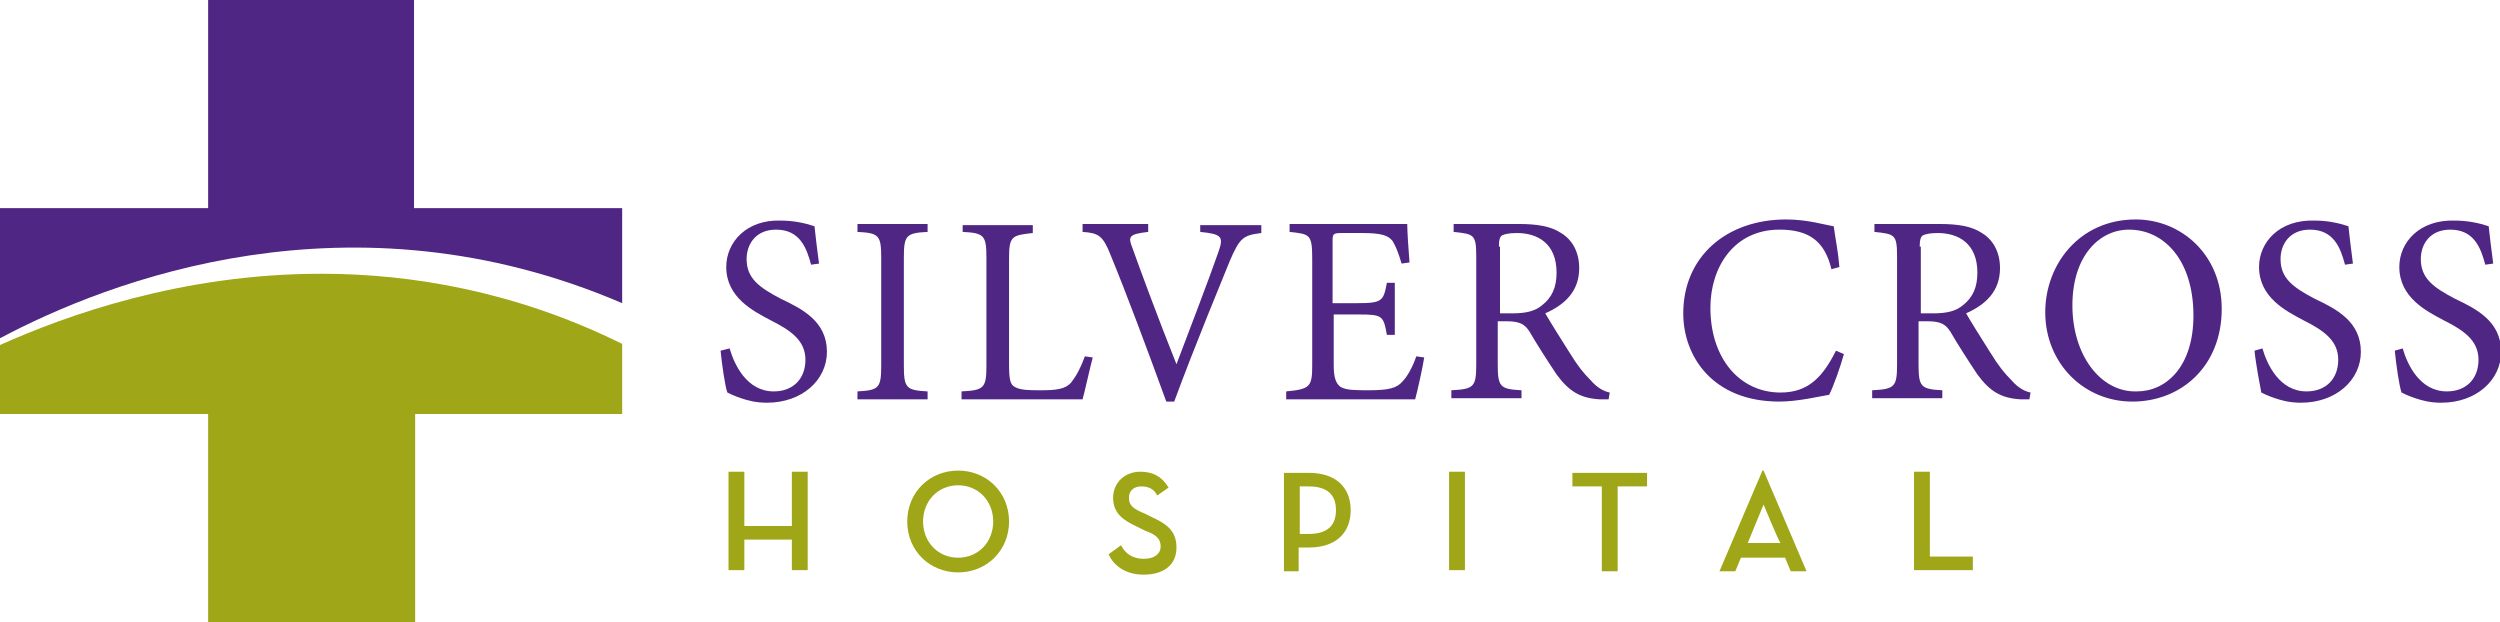 <?xml version="1.0" encoding="utf-8"?>
<!-- Generator: Adobe Illustrator 23.0.1, SVG Export Plug-In . SVG Version: 6.00 Build 0)  -->
<svg version="1.1" id="Layer_1" xmlns="http://www.w3.org/2000/svg" xmlns:xlink="http://www.w3.org/1999/xlink" x="0px" y="0px"
	 width="221px" height="55px" viewBox="0 0 221 55" style="enable-background:new 0 0 221 55;" xml:space="preserve">
<style type="text/css">
	.Arched_x0020_Green{fill:url(#SVGID_1_);stroke:#FFFFFF;stroke-width:0.25;stroke-miterlimit:1;}
	.st0{fill:#9FA617;}
	.st1{fill:#4F2683;}
</style>
<linearGradient id="SVGID_1_" gradientUnits="userSpaceOnUse" x1="-286.792" y1="407.666" x2="-286.085" y2="406.959">
	<stop  offset="0" style="stop-color:#20AC4B"/>
	<stop  offset="0.983" style="stop-color:#19361A"/>
</linearGradient>
<path class="st0" d="M0,30.5v6.1h18.4V55h18.3V36.6H55v-6.2c-9.3-4.6-18.5-6.2-26.6-6.2C16,24.2,5.8,27.9,0,30.5"/>
<path class="st1" d="M18.4,0v18.4H0v11.5c9.6-5.1,31-13.4,55-3.1v-8.4H36.6V0H18.4"/>
<path class="st1" d="M64.2,23.6c0,2.7,2.4,3.9,3.9,4.7c1.8,0.9,3.1,1.8,3.1,3.5c0,1.7-1.1,2.8-2.8,2.8c-2.4,0-3.5-2.4-3.9-3.8
	L63.7,31c0.1,1.1,0.4,3.2,0.6,3.7c0.2,0.1,0.6,0.3,1.2,0.5c0.6,0.2,1.3,0.4,2.3,0.4c3.1,0,5.3-2,5.3-4.5c0-2.7-2.2-3.8-4.1-4.7
	c-1.9-1-3-1.8-3-3.5c0-1.3,0.8-2.6,2.6-2.6c2.1,0,2.7,1.6,3.1,3.1l0.7-0.1c-0.2-1.5-0.3-2.4-0.4-3.3c-0.9-0.3-1.9-0.5-3-0.5
	C66,19.4,64.2,21.4,64.2,23.6"/>
<path class="st1" d="M75.8,19.8v0.7c1.9,0.1,2.1,0.3,2.1,2.3v9.5c0,2-0.2,2.2-2.1,2.3v0.7H82v-0.7c-1.9-0.1-2.1-0.3-2.1-2.3v-9.5
	c0-2,0.2-2.2,2.1-2.3v-0.7H75.8"/>
<path class="st1" d="M85.1,19.8v0.7c1.9,0.1,2.1,0.3,2.1,2.3v9.5c0,2-0.2,2.2-2.2,2.3v0.7h10.7c0.2-0.7,0.7-3,0.9-3.7l-0.7-0.1
	c-0.4,1.1-0.8,1.8-1.2,2.3c-0.5,0.6-1.3,0.7-2.7,0.7c-1,0-1.8,0-2.3-0.3c-0.4-0.2-0.5-0.7-0.5-2v-9.3c0-2,0.2-2.1,2.1-2.3v-0.7H85.1
	"/>
<path class="st1" d="M106.1,19.8v0.7c1.9,0.2,2.1,0.4,1.6,1.8c-0.8,2.3-2.6,7-3.7,9.9h0c-1.6-4-3.3-8.6-3.9-10.3
	c-0.4-1-0.3-1.2,1.4-1.4v-0.7h-5.8v0.7c1.4,0.1,1.8,0.3,2.5,2.1c1.4,3.4,3.3,8.5,4.9,12.9h0.7c1.8-4.9,4.3-10.9,4.9-12.4
	c0.9-2.1,1.2-2.3,2.8-2.5v-0.7H106.1"/>
<path class="st1" d="M114,19.8v0.7c1.8,0.2,2,0.2,2,2.4v9.4c0,1.9-0.2,2.1-2.3,2.3v0.7h11.4c0.2-0.7,0.7-3,0.8-3.7l-0.7-0.1
	c-0.3,0.9-0.8,1.8-1.2,2.2c-0.5,0.6-1.2,0.8-3,0.8c-1.2,0-2,0-2.5-0.3c-0.4-0.3-0.6-0.8-0.6-1.9v-4.5h2.2c2.1,0,2.2,0.1,2.5,1.8h0.7
	V25h-0.7c-0.3,1.6-0.4,1.8-2.6,1.8h-2.2v-5.4c0-0.7,0-0.8,0.8-0.8h1.8c1.7,0,2.3,0.2,2.7,0.7c0.3,0.5,0.5,1,0.8,2l0.7-0.1
	c-0.1-1.2-0.2-2.8-0.2-3.4H114"/>
<path class="st1" d="M132.5,21.8c0-0.6,0.1-0.9,0.3-1c0.2-0.1,0.6-0.2,1.3-0.2c1.8,0,3.5,0.9,3.5,3.5c0,1.3-0.4,2.2-1.3,2.9
	c-0.6,0.5-1.4,0.7-2.6,0.7h-1.1V21.8 M128.5,19.8v0.7c1.8,0.2,2,0.2,2,2.2v9.5c0,2-0.2,2.2-2.2,2.3v0.7h6.2v-0.7
	c-1.9-0.1-2.1-0.3-2.1-2.3v-3.8h0.8c1.2,0,1.6,0.3,2,0.9c0.7,1.2,1.6,2.6,2.4,3.8c1.1,1.5,2.1,2.1,3.8,2.2c0.3,0,0.5,0,0.8,0
	l0.1-0.6c-0.5-0.1-1.1-0.4-1.7-1.1c-0.6-0.6-1.1-1.2-1.9-2.5c-0.7-1.1-1.7-2.7-2.1-3.4c1.8-0.8,3-2,3-4c0-1.4-0.6-2.5-1.6-3.1
	c-0.9-0.6-2.1-0.8-3.8-0.8H128.5"/>
<path class="st1" d="M148.8,27.7c0,3.8,2.6,7.8,8.5,7.8c1.7,0,3.7-0.5,4.4-0.6c0.4-0.8,1-2.5,1.3-3.6l-0.7-0.3
	c-1.2,2.4-2.5,3.7-4.9,3.7c-3.6,0-6.2-3-6.2-7.5c0-3.6,2.1-6.9,6.1-6.9c2.6,0,4,1,4.6,3.5l0.7-0.2c-0.1-1.3-0.3-2.2-0.5-3.6
	c-0.7-0.1-2.3-0.6-4.2-0.6C152.6,19.4,148.8,22.7,148.8,27.7"/>
<path class="st1" d="M169.7,21.8c0-0.6,0.1-0.9,0.3-1c0.2-0.1,0.6-0.2,1.3-0.2c1.8,0,3.5,0.9,3.5,3.5c0,1.3-0.4,2.2-1.3,2.9
	c-0.6,0.5-1.4,0.7-2.6,0.7h-1.1V21.8 M165.7,19.8v0.7c1.8,0.2,2,0.2,2,2.2v9.5c0,2-0.2,2.2-2.2,2.3v0.7h6.2v-0.7
	c-1.9-0.1-2.1-0.3-2.1-2.3v-3.8h0.8c1.2,0,1.6,0.3,2,0.9c0.7,1.2,1.6,2.6,2.4,3.8c1.1,1.5,2.1,2.1,3.8,2.2c0.3,0,0.5,0,0.8,0
	l0.1-0.6c-0.5-0.1-1.1-0.4-1.7-1.1c-0.6-0.6-1.1-1.2-1.9-2.5c-0.7-1.1-1.7-2.7-2.1-3.4c1.8-0.8,3-2,3-4c0-1.4-0.6-2.5-1.6-3.1
	c-0.9-0.6-2.1-0.8-3.8-0.8H165.7"/>
<path class="st1" d="M183.2,27c0-4.4,2.4-6.7,5-6.7h0c3.1,0,5.7,2.7,5.7,7.6c0,4.5-2.4,6.7-5,6.7C185.7,34.7,183.2,31.4,183.2,27
	 M188.8,19.4c-5,0-8,4-8,8.2c0,4.5,3.4,7.9,7.7,7.9c4.3,0,7.9-3.1,7.9-8.2C196.4,22.5,192.8,19.4,188.8,19.4L188.8,19.4"/>
<path class="st1" d="M199.7,23.6c0,2.7,2.4,3.9,3.9,4.7c1.8,0.9,3.1,1.8,3.1,3.5c0,1.7-1.1,2.8-2.8,2.8c-2.4,0-3.5-2.4-3.9-3.8
	l-0.7,0.2c0.1,1.1,0.5,3.2,0.6,3.7c0.2,0.1,0.6,0.3,1.2,0.5c0.6,0.2,1.3,0.4,2.3,0.4c3.1,0,5.3-2,5.3-4.5c0-2.7-2.2-3.8-4.1-4.7
	c-1.9-1-3-1.8-3-3.5c0-1.3,0.8-2.6,2.6-2.6c2.1,0,2.7,1.6,3.1,3.1l0.7-0.1c-0.2-1.5-0.3-2.4-0.4-3.3c-0.9-0.3-1.9-0.5-3-0.5
	C201.5,19.4,199.7,21.4,199.7,23.6"/>
<path class="st1" d="M212.1,23.6c0,2.7,2.4,3.9,3.9,4.7c1.8,0.9,3.1,1.8,3.1,3.5c0,1.7-1.1,2.8-2.8,2.8c-2.4,0-3.5-2.4-3.9-3.8
	l-0.7,0.2c0.1,1.1,0.4,3.2,0.6,3.7c0.2,0.1,0.6,0.3,1.2,0.5c0.6,0.2,1.3,0.4,2.3,0.4c3.1,0,5.3-2,5.3-4.5c0-2.7-2.2-3.8-4.1-4.7
	c-1.9-1-3-1.8-3-3.5c0-1.3,0.8-2.6,2.6-2.6c2.1,0,2.7,1.6,3.1,3.1l0.7-0.1c-0.2-1.5-0.3-2.4-0.4-3.3c-0.9-0.3-1.9-0.5-3-0.5
	C213.9,19.4,212.1,21.4,212.1,23.6"/>
<g>
	<path class="st0" d="M70,41.7h1.4v8.7H70v-2.7h-4.2v2.7h-1.4v-8.7h1.4v4.8H70V41.7z"/>
	<path class="st0" d="M80.2,46.1c0-2.6,2-4.5,4.5-4.5c2.5,0,4.5,1.9,4.5,4.5c0,2.6-2,4.5-4.5,4.5C82.2,50.6,80.2,48.7,80.2,46.1z
		 M87.8,46.1c0-1.8-1.3-3.2-3.1-3.2c-1.8,0-3.1,1.4-3.1,3.2c0,1.8,1.3,3.2,3.1,3.2C86.5,49.3,87.8,47.9,87.8,46.1z"/>
	<path class="st0" d="M99.1,48.2c0.4,0.8,1.1,1.2,2,1.2c0.9,0,1.5-0.4,1.5-1.1c0-0.8-0.6-1.1-1.4-1.4l-0.6-0.3
		c-1.3-0.6-2.2-1.2-2.2-2.6c0-1.3,1-2.3,2.4-2.3c1.1,0,1.9,0.4,2.5,1.4l-1,0.7c-0.3-0.6-0.8-0.8-1.4-0.8c-0.7,0-1.1,0.4-1.1,1
		c0,0.7,0.4,1,1.4,1.4l0.6,0.3c1.3,0.6,2.2,1.2,2.2,2.7c0,1.6-1.2,2.4-2.9,2.4c-1.5,0-2.6-0.7-3.1-1.8L99.1,48.2z"/>
	<path class="st0" d="M114.9,50.5h-1.4v-8.7h2.2c2.4,0,3.7,1.3,3.7,3.3c0,2-1.3,3.3-3.7,3.3h-0.9V50.5z M115.7,47.2
		c1.7,0,2.4-0.8,2.4-2.1c0-1.3-0.7-2.1-2.4-2.1h-0.8v4.2H115.7z"/>
	<path class="st0" d="M128.1,41.7h1.4v8.7h-1.4V41.7z"/>
	<path class="st0" d="M141.5,43H139v-1.2h6.6V43h-2.6v7.5h-1.4V43z"/>
	<path class="st0" d="M153.4,50.5h-1.4l3.8-8.9h0.1l3.8,8.9h-1.4l-0.5-1.2c0,0-3.9,0-3.9,0L153.4,50.5z M155.9,44.6l-1.4,3.4h2.9
		C157.3,48,155.9,44.6,155.9,44.6z"/>
	<path class="st0" d="M169.2,41.7h1.4v7.5h3.8v1.2h-5.2V41.7z"/>
</g>
</svg>
